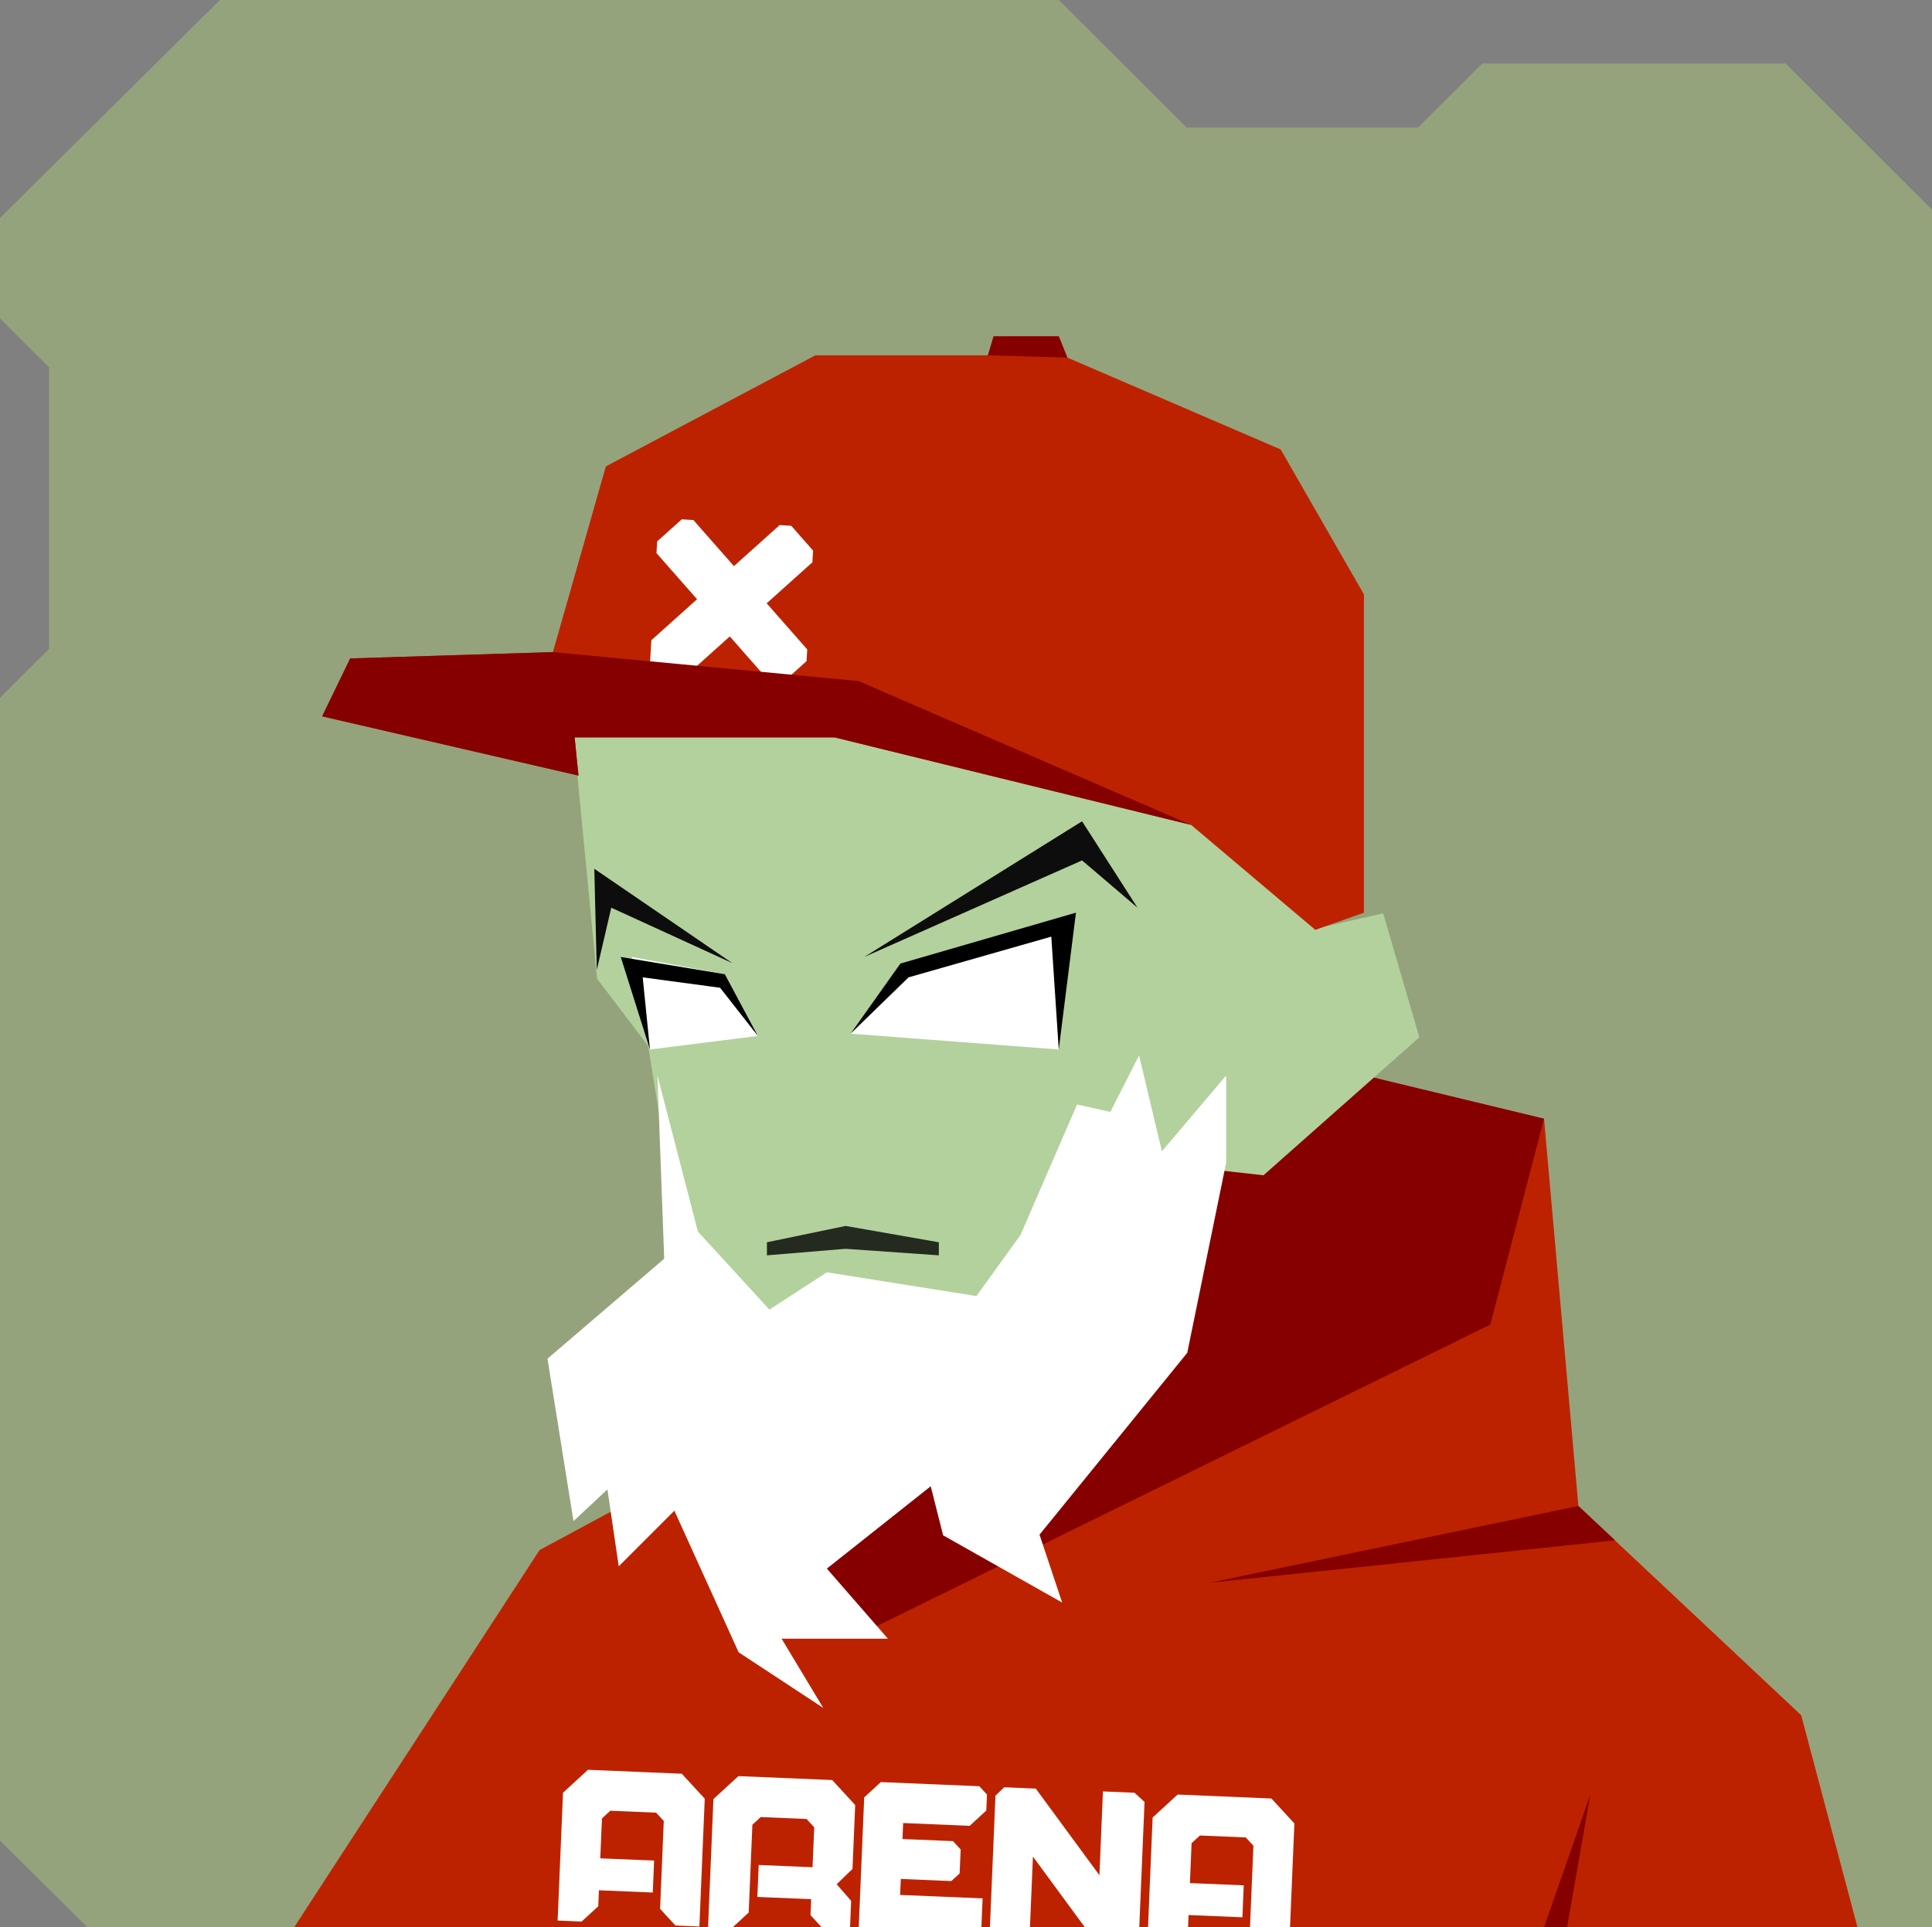 <svg xmlns="http://www.w3.org/2000/svg" width="854" height="852" viewBox="0 0 854 852" fill="none"><rect x="0" y="0" width="854" height="852" fill="#808080" stroke="none"/>    <g id="svgBg"><path d="M97.19 0L0 96.366V140.78L21.683 162.412V286.884L0 308.517V813.759L38.567 852H854V92.669L789.283 28.104H655.177L626.823 56.393H524.558L468.032 0H97.19Z" fill="#94A37C" /></g><g id="svgBody"><path d="M521.7 466.2L552.1 581.4L644.2 615.4L796.2 758.3L821.1 852.1H130L238.9 712.4L392.3 613.3L389.9 555.8L521.7 466.2Z" fill="#B3D19C" /><path d="M391 612L421.9 635.601L482.9 641.801L530 571L520.8 466.5L391 556.5V612Z" fill="#97B481" /><path d="M283.5 824.5L259.5 851H275.5L283.5 824.5Z" fill="#97B481" /><path d="M653.5 824.5V851H666.5L653.5 824.5Z" fill="#97B481" /><g clip-path="url(#clip0_76_190)"><path d="M682.5 494.6L697.7 665.8L796.2 758.3L821.1 852.1H130L238.5 685.3L295.7 654.5L317.4 576.6L387.6 530.8L398.6 596.2L386.4 719.5L490.8 584.3L567.3 466.8L682.5 494.6Z" fill="#BD2200" /><path d="M386.4 719.5L658.8 585.6L682.5 494.6L567.3 466.8L490.8 584.3L393.5 633L317.1 577.9L295.7 654.5L386.4 719.5Z" fill="#860000" /><path d="M697.7 665.8L534.4 699.8L713.9 681L697.7 665.8Z" fill="#860000" /><path d="M682.5 852.1L703 793.3L692.7 852.1H682.5Z" fill="#860000" /><path d="M399.22 805.987L428.613 807.222L435.976 800.455L436.272 793.393L432.888 789.713L389.363 787.884L382.001 794.65L379.479 854.685L428.845 856.759L433.802 852.191L434.344 839.301L397.885 837.77L398.182 830.707L420.509 831.645L424.19 828.262L424.635 817.667L421.251 813.988L398.924 813.05L399.22 805.987Z" fill="white" /><path d="M309.148 851.73L298.549 851.285L291.78 843.925L293.411 805.08L290.027 801.4L269.764 800.549L266.083 803.932L265.341 821.589L289.137 822.588L288.543 836.714L264.748 835.715L264.451 842.777L257.089 849.544L246.49 849.098L248.864 792.595L259.907 782.446L301.367 784.188L311.521 795.227L309.148 851.73Z" fill="white" /><path d="M569.782 862.679L559.183 862.234L552.414 854.874L554.046 816.028L550.662 812.349L530.399 811.497L526.718 814.88L525.976 832.538L549.771 833.537L549.178 847.663L525.382 846.663L525.086 853.726L517.723 860.492L507.125 860.047L509.498 803.544L520.542 793.395L562.002 795.137L572.156 806.176L569.782 862.679Z" fill="white" /><path d="M440.021 793.887L443.894 790.174L457.848 790.76L485.975 829.055L487.531 792.007L501.483 792.593L505.92 796.655L503.264 859.884L484.712 859.105L456.586 820.81L455.029 857.858L442.269 857.322L437.571 852.2L440.021 793.887Z" fill="white" /><path d="M312.984 851.892L323.583 852.337L330.946 845.571L332.578 806.725L336.259 803.342L356.522 804.193L359.906 807.873L359.164 825.53L335.369 824.531L334.775 838.656L358.571 839.656L358.274 846.719L365.043 854.079L375.642 854.524L376.235 840.398L369.831 833.054L376.829 826.272L378.016 798.021L367.862 786.981L326.402 785.239L315.358 795.389L312.984 851.892Z" fill="white" /></g><defs><clipPath id="clip0_76_190"><rect width="854" height="852" fill="white" /></clipPath></defs></g><g id="svgHead"><path d="M263.9 432.7L250 288.8L342.1 181.1L486.1 171L589.6 261.5L598.4 368.7L580.9 410.7L611.4 403.8L627.4 458.6L558.5 519.6L534.2 516.9L490.6 583.3L421.4 635.2L366.4 629.2L302.6 562.6L286.5 462.4L263.9 432.7Z" fill="#B3D19C" /><path d="M415 555V549.222L373.763 542L339 549.222V555L373.763 552.111L415 555Z" fill="black" fill-opacity="0.8" /><path d="M542 475.498V514L524.8 598.098L459.5 678.498L469.5 708.498L416.9 678.798L411.4 657.098L365.5 693.498L392.5 724.498H345.5L363.9 755.098L326.5 730.498L298.1 667.898L273.5 692.498L268.5 658.498L253.5 672.498L242 600.698L293.6 556.498L290.6 475.498L308.5 544.498L340.1 578.998L365.5 562.498L431.6 572.998L451.1 545.998L476.1 488.3L490.8 491.6L503.5 466.6L513.6 509L542 475.498Z" fill="white" /><path d="M279.3 423.1L320.4 430.7L335 458L287.3 464L279.3 423.1Z" fill="white" /><path d="M263.8 428.8L270.2 401.3L323.7 425.8L262.7 384.1L263.8 428.8Z" fill="#0D0D0D" /><path d="M382 423.1L478.3 363.1L502.8 401.3L478.3 380.4L382 423.1Z" fill="#0D0D0D" /><path d="M376 457L399.6 428.9L468 409.4V464L376 457Z" fill="white" /><path d="M335 458L318.3 436.7L284.1 432.1L287.3 464L274.4 423.1L320.4 430.7L335 458Z" fill="black" /><path d="M376 457L401.6 432.1L464.7 414.1L468 464L475.6 403.5L398 426L376 457Z" fill="black" /><path d="M581.4 411.1L526.5 364.7L368.9 326H254L255.7 342.9L142.4 316.7L154.8 291.1L244.4 288.3L267.8 206.2L360.4 157.1H436.7L439.2 148.7H468L471.8 158.1L566.1 198.7L602.9 262.8V403.5L581.4 411.1Z" fill="#BD2200" /><path d="M290.186 244.541L290.491 239.361L301.359 229.605L306.488 229.907L324.421 250.289L344.623 232.154L349.752 232.456L359.399 243.422L359.094 248.602L338.892 266.737L356.824 287.119L356.519 292.299L345.65 302.056L340.521 301.753L322.589 281.371L302.387 299.506L297.258 299.204L287 298.599L287.916 283.058L308.118 264.923L290.186 244.541Z" fill="white" /><path d="M526.5 364.7L379.5 301.1L244.4 288.3L154.8 291.1L142.4 316.7L255.7 342.9L254 326H368.9L526.5 364.7Z" fill="#860000" /><path d="M436.7 157.1L471.8 158.1L468 148.7H439.2L436.7 157.1Z" fill="#860000" /></g></svg>